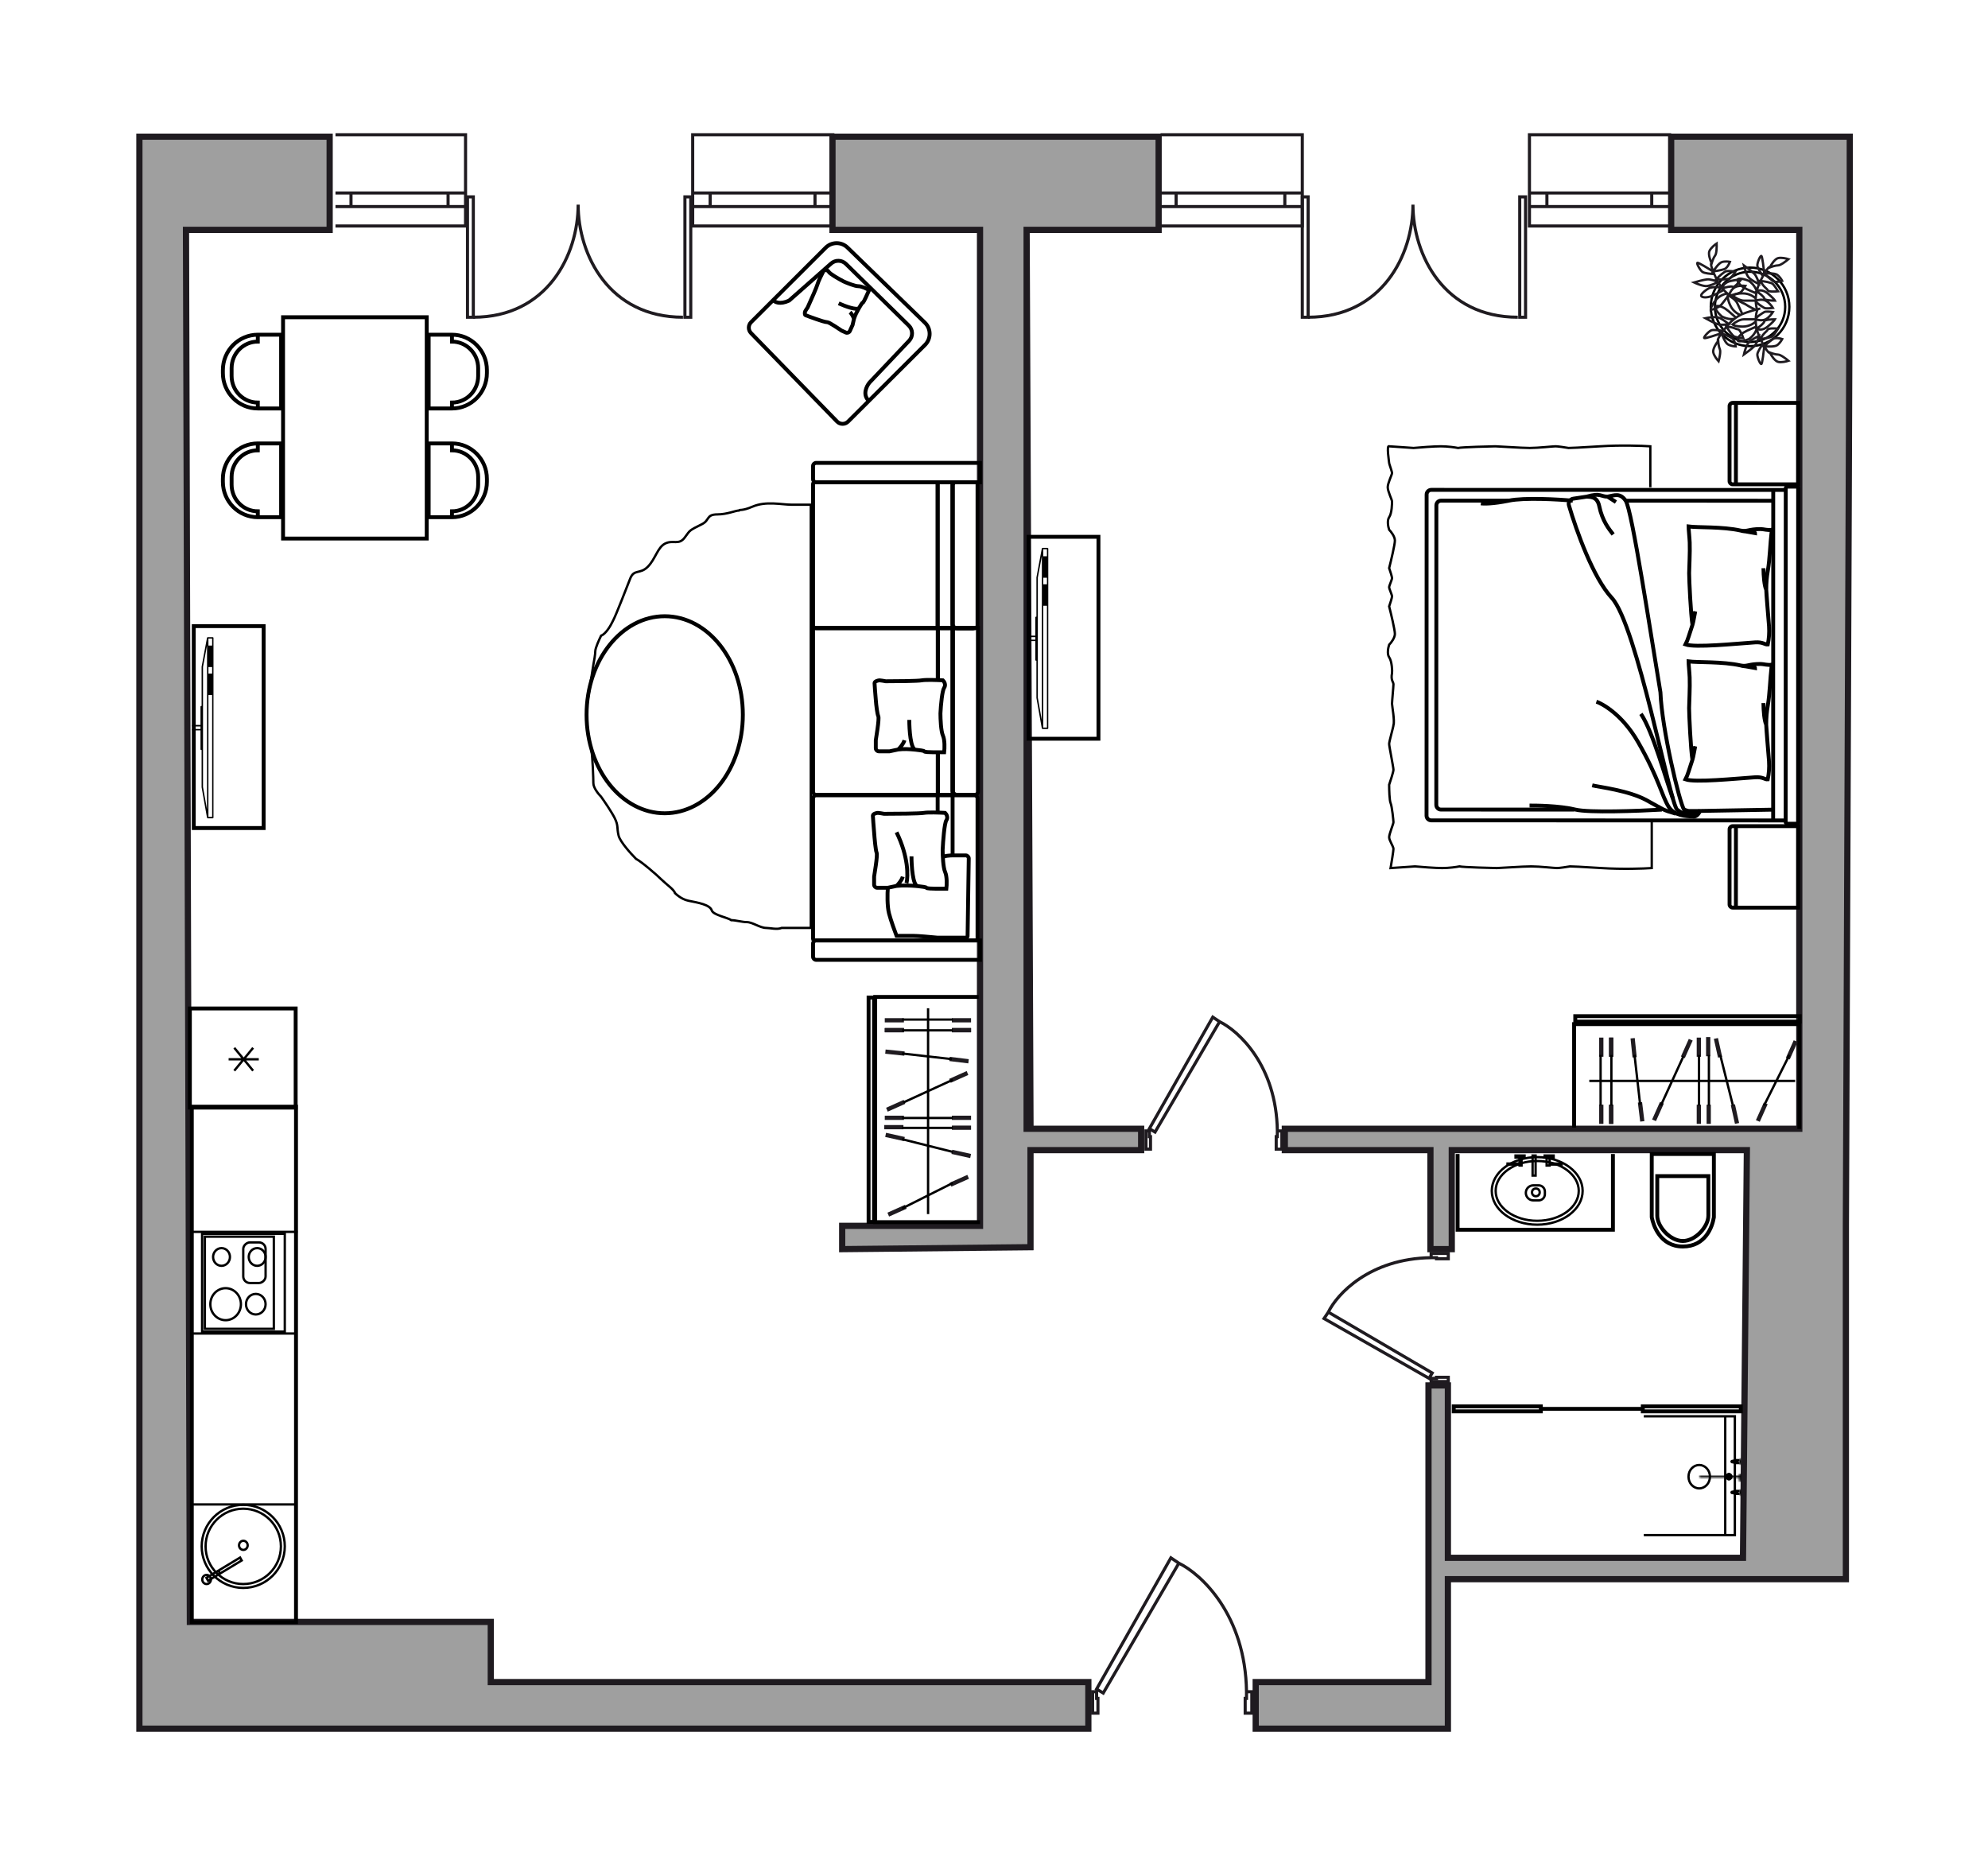 <?xml version="1.0" encoding="UTF-8"?>
<svg xmlns="http://www.w3.org/2000/svg" width="1280" height="1200" viewBox="0 0 1280 1200" fill="none">
  <g id="Room-1_113_k3">
    <g id="wall">
      <g id="Vector 667">
        <path d="M1158.5 148V726.75H1124.75H921H827.25V740.5H921V804.25H934.75V740.5H1124.75L1122.25 1003H949.75H932.25V892H919.75V1049.25V1083H808.5V1113H919.75H932.25V1083V1049.25V1016.75H949.75H1088.5H1158.5H1188.5V1008V791.75V789.25L1191 148V88H1076V148H1158.5Z" fill="#9F9F9F"></path>
        <path d="M700.75 1113V1083H316V1044.25H122.25L119.75 148H212.25V88H89.75V148V1044.25V1113H700.75Z" fill="#9F9F9F"></path>
        <path d="M734.75 740.5V726.75H663.5L661 148H746V88H536V148H631V726.75V789.25H542.25V804.25L663.5 803V740.5H734.75Z" fill="#9F9F9F"></path>
        <path d="M1158.5 726.75V148H1076V88H1191V148L1188.5 789.25V791.75V1008V1016.75H1158.5H1088.5H949.75H932.25V1049.25V1083V1113H919.75H808.5V1083H919.75V1049.25V892H932.25V1003H949.75H1122.25L1124.75 740.5H934.75V804.25H921V740.5H827.25V726.75H921H1158.5ZM1158.5 726.75H1124.75M661 148V726.75H734.75V740.5H663.5V803L542.25 804.25V789.25H631V726.75V148H536V88H746V148H661ZM661 148L663.5 726.75M700.75 1083V1113H89.75V1044.25V148V88H212.25V148H119.75L122.25 1044.25H316V1083C438.5 1083 687.75 1083 700.75 1083Z" stroke="#1F1B20" stroke-width="4"></path>
      </g>
      <g id="Group 748">
        <path id="Union" fill-rule="evenodd" clip-rule="evenodd" d="M837.5 125.751L838.5 125.751L842.25 125.751L843.25 125.751L843.25 126.751L843.25 204.248L843.25 205.248L842.25 205.248L838.5 205.248L837.5 205.248L837.5 204.248L837.5 126.751L837.5 125.751ZM839.5 127.751L839.5 203.248L841.25 203.248L841.25 127.751L839.5 127.751ZM977.5 125.75L978.5 125.75L982.25 125.75L983.25 125.751V126.75L983.25 204.248V205.248L982.25 205.248L978.5 205.248L977.5 205.248V204.248L977.5 126.75V125.75ZM979.5 127.75L979.5 203.248L981.25 203.248L981.25 127.75L979.5 127.75Z" fill="#1F1B20"></path>
        <path id="Vector 23" d="M842.248 204.245C889.748 204.245 909.748 164.245 909.748 131.745C909.748 164.245 929.748 204.245 977.248 204.245" stroke="#1F1B20" stroke-width="2"></path>
      </g>
      <g id="Group 749">
        <path id="Union_2" fill-rule="evenodd" clip-rule="evenodd" d="M300 125.751L301 125.751L304.75 125.751L305.75 125.751L305.75 126.751L305.75 204.248L305.75 205.248L304.75 205.248L301 205.248L300 205.248L300 204.248L300 126.751L300 125.751ZM302 127.751L302 203.248L303.75 203.248L303.75 127.751L302 127.751ZM440 125.75L441 125.75L444.75 125.75L445.75 125.751V126.75L445.75 204.248V205.248L444.75 205.248L441 205.248L440 205.248V204.248L440 126.75V125.75ZM442 127.75L442 203.248L443.75 203.248L443.75 127.75L442 127.75Z" fill="#1F1B20"></path>
        <path id="Vector 23_2" d="M304.748 204.245C352.248 204.245 372.248 164.245 372.248 131.745C372.248 164.245 392.248 204.245 439.748 204.245" stroke="#1F1B20" stroke-width="2"></path>
      </g>
      <g id="Group 770">
        <g id="Group 740">
          <path id="Vector 610" d="M921.466 809.75H924.914V810.438H932.5V807H921.466V807.687V809.75ZM921.466 809.75C881.741 810.3 860.776 833.354 855.259 844.812M855.259 844.812L852.5 848.937L920.086 887.437L922.155 884L855.259 844.812ZM932.5 889.5V886.75H924.914V887.437H921.466V889.5H932.5Z" stroke="#1F1B20" stroke-width="2"></path>
          <path id="Vector 608" d="M822.435 728.147V731.811H821.706V739.871H825.352V728.147H824.622H822.435ZM822.435 728.147C821.852 685.94 797.4 663.664 785.247 657.802M785.247 657.802L780.872 654.871L740.039 726.681L743.685 728.88L785.247 657.802ZM737.852 739.871H740.768V731.811H740.039V728.147H737.852V739.871Z" stroke="#1F1B20" stroke-width="2"></path>
          <path id="Vector 599" d="M802.583 1089.21V1093.52H801.729V1103H806V1089.21H805.146H802.583ZM802.583 1089.21C801.9 1039.55 773.257 1013.34 759.021 1006.45M759.021 1006.45L753.896 1003L706.063 1087.48L710.333 1090.07L759.021 1006.45ZM703.5 1103H706.917V1093.52H706.063V1089.21H703.5V1103Z" stroke="#1F1B20" stroke-width="2"></path>
          <g id="Group 652">
            <g id="Group 648">
              <g id="Group 625">
                <g id="Group 607">
                  <g id="Group 588">
                    <path id="Vector 73" d="M1063.5 743.003H1103.5V783.65C1103.5 783.703 1103.5 783.754 1103.49 783.807C1102.49 789.831 1098.16 802.554 1083.5 802.554C1068.87 802.554 1064.52 788.916 1063.52 783.82C1063.51 783.757 1063.5 783.698 1063.5 783.634V743.003Z" stroke="black" stroke-width="2.5"></path>
                    <path id="Ellipse 21" d="M1099.95 782.754C1099.95 786.133 1097.96 790.213 1094.79 793.493C1091.62 796.764 1087.5 799.004 1083.5 799.004C1079.5 799.004 1075.38 796.764 1072.21 793.493C1069.04 790.213 1067.05 786.133 1067.05 782.754V757.227H1099.95V782.754Z" stroke="black" stroke-width="2.5"></path>
                  </g>
                </g>
                <g id="Group 602">
                  <rect id="Rectangle 259" x="707.25" y="345.626" width="130" height="45" transform="rotate(90 707.25 345.626)" stroke="black" stroke-width="2.5"></rect>
                  <g id="Group 588_2">
                    <path id="Vector" d="M661 409.701C661 409.45 661.196 409.252 661.444 409.252H666.594V397.468C666.594 397.217 666.788 397.019 667.038 397.019H667.304V371.834C667.304 371.817 667.321 371.817 667.321 371.798C667.321 371.781 667.304 371.763 667.304 371.763L670.783 353.116C670.802 353.062 670.837 353.045 670.855 353.01C670.891 352.955 670.907 352.901 670.943 352.866C670.996 352.83 671.05 352.811 671.103 352.793C671.139 352.776 671.174 352.74 671.227 352.74H674.513C674.761 352.74 674.956 352.937 674.956 353.189L674.956 468.926C674.956 469.176 674.761 469.375 674.513 469.375H671.227C671.174 469.375 671.139 469.339 671.103 469.32C671.05 469.302 670.996 469.302 670.943 469.249C670.891 469.212 670.872 469.16 670.855 469.105C670.837 469.07 670.783 469.032 670.783 468.997L667.304 449.364C667.304 449.346 667.321 449.327 667.321 449.327C667.321 449.31 667.304 449.31 667.304 449.291L667.304 425.401H667.038C666.788 425.401 666.594 425.203 666.594 424.952V412.755H661.444C661.196 412.755 661 412.557 661 412.306C661 412.053 661.196 411.857 661.444 411.857H666.594V410.221H661.444C661.196 410.15 661 409.952 661 409.701ZM668.227 449.22L670.802 463.751L670.802 358.075L668.227 371.871V397.468V409.719V412.27V424.934L668.227 449.22ZM671.707 353.62L671.707 468.441H674.087L674.087 353.62H671.707Z" fill="black"></path>
                    <path id="Rectangle 255" d="M674.375 358.15V371.977H671.468V358.15H674.375Z" fill="black"></path>
                    <path id="Rectangle 256" d="M674.375 376.188V390.014H671.468V376.188H674.375Z" fill="black"></path>
                  </g>
                </g>
                <g id="Group 613">
                  <rect id="Rectangle 259_2" x="169.748" y="403.126" width="130" height="45" transform="rotate(90 169.748 403.126)" stroke="black" stroke-width="2.5"></rect>
                  <g id="Group 588_3">
                    <path id="Vector_2" d="M123.496 467.201C123.496 466.95 123.692 466.752 123.94 466.752H129.09V454.968C129.09 454.717 129.284 454.519 129.534 454.519H129.8L129.8 429.334C129.8 429.317 129.817 429.317 129.817 429.298C129.817 429.281 129.8 429.263 129.8 429.263L133.28 410.616C133.298 410.562 133.333 410.545 133.352 410.51C133.387 410.455 133.404 410.401 133.439 410.366C133.492 410.33 133.546 410.311 133.6 410.293C133.635 410.276 133.67 410.24 133.724 410.24H137.009C137.257 410.24 137.453 410.437 137.453 410.689L137.453 526.426C137.453 526.676 137.257 526.875 137.009 526.875H133.724C133.67 526.875 133.635 526.839 133.6 526.82C133.546 526.802 133.492 526.802 133.439 526.749C133.387 526.712 133.368 526.66 133.352 526.605C133.333 526.57 133.28 526.532 133.28 526.497L129.8 506.864C129.8 506.846 129.817 506.827 129.817 506.827C129.817 506.81 129.8 506.81 129.8 506.791V482.901H129.534C129.284 482.901 129.09 482.703 129.09 482.452L129.09 470.255H123.94C123.692 470.255 123.496 470.057 123.496 469.806C123.496 469.553 123.692 469.357 123.94 469.357H129.09V467.721H123.94C123.692 467.65 123.496 467.452 123.496 467.201ZM130.723 506.72L133.298 521.251L133.298 415.575L130.723 429.371L130.723 454.968V467.219V469.77L130.723 482.434V506.72ZM134.203 411.12L134.203 525.941H136.583L136.583 411.12H134.203Z" fill="black"></path>
                    <path id="Rectangle 255_2" d="M136.871 415.65V429.477H133.964V415.65H136.871Z" fill="black"></path>
                    <path id="Rectangle 256_2" d="M136.871 433.688V447.514H133.964V433.688H136.871Z" fill="black"></path>
                  </g>
                </g>
                <g id="kitchen">
                  <path id="Vector 31" d="M190.587 1025.63L190.587 712.531H123.498L123.498 1044.38H179.748H190.587V1025.63Z" stroke="black" stroke-width="2.5"></path>
                  <circle id="Ellipse 4" cx="156.617" cy="995.626" r="26.75" transform="rotate(-90 156.617 995.626)" stroke="black" stroke-width="1.5"></circle>
                  <path id="Ellipse 5" d="M156.617 971.376C170.01 971.376 180.867 982.233 180.867 995.626C180.867 1009.02 170.01 1019.88 156.617 1019.88C143.224 1019.88 132.367 1009.02 132.367 995.626C132.367 982.233 143.224 971.376 156.617 971.376Z" stroke="black" stroke-width="1.5"></path>
                  <path id="Ellipse 6" d="M156.681 992.023C158.187 992.023 159.462 993.307 159.462 994.958C159.462 996.61 158.187 997.894 156.681 997.894C155.175 997.894 153.9 996.61 153.9 994.958C153.9 993.307 155.175 992.023 156.681 992.023Z" stroke="black" stroke-width="1.5"></path>
                  <g id="Group 54">
                    <rect id="Rectangle 12" x="130.137" y="857.377" width="62.99" height="53.23" transform="rotate(-90 130.137 857.377)" stroke="black" stroke-width="1.5"></rect>
                    <rect id="Rectangle 13" x="131.902" y="855.536" width="59.305" height="44.403" transform="rotate(-90 131.902 855.536)" stroke="black" stroke-width="1.5"></rect>
                    <path id="Ellipse 7" d="M145.277 829.393C150.683 829.393 155.12 833.976 155.12 839.698C155.12 845.421 150.683 850.004 145.277 850.004C139.87 850.004 135.434 845.421 135.434 839.698C135.434 833.976 139.87 829.393 145.277 829.393Z" stroke="black" stroke-width="1.5"></path>
                    <path id="Ellipse 8" d="M164.697 833.077C168.153 833.077 171.009 836.01 171.009 839.697C171.009 843.384 168.153 846.317 164.697 846.317C161.241 846.317 158.385 843.384 158.385 839.697C158.385 836.01 161.241 833.077 164.697 833.077Z" stroke="black" stroke-width="1.5"></path>
                    <path id="Ellipse 10" d="M165.58 803.596C168.548 803.596 171.009 806.117 171.009 809.295C171.009 812.473 168.548 814.994 165.58 814.994C162.611 814.994 160.15 812.473 160.15 809.295C160.15 806.117 162.611 803.596 165.58 803.596Z" stroke="black" stroke-width="1.5"></path>
                    <path id="Ellipse 9" d="M142.628 803.596C145.597 803.596 148.058 806.117 148.058 809.295C148.058 812.473 145.597 814.994 142.628 814.994C139.66 814.994 137.199 812.473 137.199 809.295C137.199 806.117 139.66 803.596 142.628 803.596Z" stroke="black" stroke-width="1.5"></path>
                    <rect id="Rectangle 14" x="156.619" y="826.054" width="26.139" height="14.389" rx="4.25" transform="rotate(-90 156.619 826.054)" stroke="black" stroke-width="1.5"></rect>
                  </g>
                  <g id="Group 46">
                    <path id="Ellipse 14" d="M133.023 1014.01C134.529 1014.01 135.804 1015.29 135.804 1016.94C135.804 1018.59 134.529 1019.88 133.023 1019.88C131.517 1019.88 130.242 1018.59 130.242 1016.94C130.242 1015.29 131.517 1014.01 133.023 1014.01Z" stroke="black" stroke-width="1.5"></path>
                    <rect id="Rectangle 58" x="0.279" y="-1.043" width="2.147" height="25.276" transform="matrix(-0.484 -0.875 0.857 -0.516 134.992 1017.45)" stroke="black" stroke-width="1.5"></rect>
                    <path id="Vector 55" d="M141.627 1013.25L140.744 1011.41" stroke="black" stroke-width="1.5"></path>
                  </g>
                  <line id="Line 529" x1="123.5" y1="858.577" x2="190.589" y2="858.577" stroke="black" stroke-width="1.5"></line>
                  <line id="Line 532" x1="123.5" y1="968.626" x2="190.589" y2="968.626" stroke="black" stroke-width="1.5"></line>
                  <path id="Line 531" d="M123.646 793.126H191.618" stroke="black" stroke-width="1.5"></path>
                  <g id="Group 543">
                    <path id="Rectangle 101" d="M122.248 713.127L122.248 649.294H190.368V713.127H122.248Z" stroke="black" stroke-width="2.5"></path>
                    <path id="Vector 70" d="M147.197 682.007H166.618M162.976 689.377L150.839 674.636M162.976 674.636L150.839 689.377" stroke="black" stroke-width="1.5"></path>
                  </g>
                </g>
                <g id="Group 601">
                  <g id="Group 597">
                    <path id="Vector 238" d="M549.839 205.297C550.665 202.688 551.794 200.663 552.621 199.173C552.78 198.887 552.972 198.546 553.181 198.185M549.839 205.297L548.946 209.243L547.199 213.09C546.742 214.096 545.556 214.541 544.551 214.084C543.331 213.53 542.094 212.968 541.901 212.881C541.529 212.712 534.035 207.444 532.684 207.451C531.602 207.458 528.022 206.37 525.585 205.47C523.52 204.74 519.241 203.211 518.645 202.94C517.9 202.602 518.229 200.887 518.463 200.371C518.651 199.959 519.57 198.595 520.006 197.964C522.191 193.154 525.943 184.695 526.394 182.911C526.844 181.126 529.234 176.327 530.372 174.15C531.103 173.861 532.769 173.623 533.586 174.989C534.404 176.354 539.842 179.487 543.241 181.238C545.476 182.253 550.487 184.28 552.65 184.268C554.812 184.256 558.177 185.949 559.589 186.798L557.483 191.436C556.937 192.638 555.77 195.009 555.472 194.874C555.231 194.765 554.058 196.665 553.181 198.185M549.839 205.297C549.531 204.328 548.587 202.118 547.284 201.029M539.997 195.305C543.894 197.075 551.985 200.128 553.181 198.185" stroke="black" stroke-width="2.5"></path>
                    <path id="Vector 510" d="M497.83 193.222L483.6 207.431C481.664 209.364 481.641 212.495 483.549 214.456L538.926 271.38C540.868 273.377 544.067 273.401 546.04 271.435L559.434 258.087M497.83 193.222L531.626 159.475C535.491 155.616 541.736 155.572 545.656 159.375L595.524 207.762C599.535 211.654 599.578 218.077 595.62 222.022L559.434 258.087M497.83 193.222C498.768 194.469 502.126 196.281 508.058 193.549L535.124 169.66C537.876 167.231 542.037 167.34 544.658 169.911L585.139 209.616C587.865 212.291 587.945 216.657 585.317 219.429L559.809 246.342C557.909 248.64 555.175 254.206 559.434 258.087" stroke="black" stroke-width="2.5"></path>
                  </g>
                </g>
                <g id="Group 588_4">
                  <path id="Vector 249" d="M631 786.876H596.568H563.5V641.876H581.577H630.118" stroke="black" stroke-width="2.5"></path>
                  <g id="Group 376">
                    <path id="Rectangle 266" d="M569.668 661.9V664.631H582.013V661.9H569.668Z" fill="#1F1B20"></path>
                    <path id="Rectangle 278" d="M569.668 661.9V664.631H582.013V661.9H569.668Z" fill="#1F1B20"></path>
                    <path id="Rectangle 280" d="M569.668 655.528V658.259H582.013V655.528H569.668Z" fill="#1F1B20"></path>
                    <rect id="Rectangle 270" width="2.73" height="12.345" transform="matrix(0 1 1 0 569.338 724.352)" fill="#1F1B20"></rect>
                    <path id="Rectangle 286" d="M569.672 718.326V721.057H582.017V718.326H569.672Z" fill="#1F1B20"></path>
                    <path id="Rectangle 267" d="M612.877 661.9V664.631H625.222V661.9H612.877Z" fill="#1F1B20"></path>
                    <path id="Rectangle 279" d="M612.877 661.9V664.631H625.222V661.9H612.877Z" fill="#1F1B20"></path>
                    <path id="Rectangle 281" d="M612.877 655.528V658.259H625.222V655.528H612.877Z" fill="#1F1B20"></path>
                    <path id="Rectangle 271" d="M612.881 718.326V721.057H625.226V718.326H612.881Z" fill="#1F1B20"></path>
                    <path id="Rectangle 287" d="M612.881 724.698V727.429H625.226V724.698H612.881Z" fill="#1F1B20"></path>
                    <path id="Rectangle 268" d="M612.133 697.169L611.08 694.664L622.406 689.594L623.459 692.099L612.133 697.169Z" fill="#1F1B20"></path>
                    <path id="Rectangle 275" d="M612.553 764.005L611.5 761.5L622.826 756.43L623.879 758.935L612.553 764.005Z" fill="#1F1B20"></path>
                    <path id="Rectangle 276" d="M624.666 745.631L625.224 742.962L613.156 740.276L612.598 742.945L624.666 745.631Z" fill="#1F1B20"></path>
                    <path id="Rectangle 282" d="M623.457 684.649L623.768 681.938L611.508 680.44L611.197 683.152L623.457 684.649Z" fill="#1F1B20"></path>
                    <path id="Rectangle 277" d="M582.016 734.708L582.573 732.039L570.505 729.354L569.948 732.023L582.016 734.708Z" fill="#1F1B20"></path>
                    <path id="Rectangle 283" d="M582.236 679.708L582.502 676.991L570.218 675.714L569.953 678.43L582.236 679.708Z" fill="#1F1B20"></path>
                    <path id="Rectangle 269" d="M571.57 715.738L570.518 713.233L581.844 708.163L582.896 710.668L571.57 715.738Z" fill="#1F1B20"></path>
                    <path id="Rectangle 274" d="M572.441 783.287L571.389 780.782L582.715 775.712L583.767 778.217L572.441 783.287Z" fill="#1F1B20"></path>
                    <path id="Vector 236" d="M613.43 656.437H580.803M597.557 649.156V781.69M613.43 695.229L581.685 709.791M613.43 719.802H580.803M613.43 726.173H580.803M613.43 741.645L580.803 733.454M613.43 761.668L580.803 778.05M613.43 663.375H580.803M612.879 681.92L580.803 678.28" stroke="black" stroke-width="1.5"></path>
                  </g>
                </g>
                <g id="Group 603">
                  <path id="Vector 249_2" d="M1158.5 726.876V692.444V659.376H1013.5V677.453V725.994" stroke="black" stroke-width="2.5"></path>
                  <g id="Group 376_2">
                    <path id="Rectangle 266_2" d="M1036.02 668.044H1038.75V680.389H1036.02V668.044Z" fill="#1F1B20"></path>
                    <path id="Rectangle 278_2" d="M1036.02 668.044H1038.75V680.389H1036.02V668.044Z" fill="#1F1B20"></path>
                    <path id="Rectangle 280_2" d="M1029.65 668.044H1032.38V680.389H1029.65V668.044Z" fill="#1F1B20"></path>
                    <rect id="Rectangle 270_2" x="1098.48" y="667.717" width="2.73" height="12.345" fill="#1F1B20"></rect>
                    <path id="Rectangle 286_2" d="M1092.45 668.054H1095.18V680.399H1092.45V668.054Z" fill="#1F1B20"></path>
                    <path id="Rectangle 267_2" d="M1036.02 711.257H1038.75V723.602H1036.02V711.257Z" fill="#1F1B20"></path>
                    <path id="Rectangle 279_2" d="M1036.02 711.257H1038.75V723.602H1036.02V711.257Z" fill="#1F1B20"></path>
                    <path id="Rectangle 281_2" d="M1029.65 711.257H1032.38V723.602H1029.65V711.257Z" fill="#1F1B20"></path>
                    <path id="Rectangle 271_2" d="M1092.45 711.262H1095.18V723.607H1092.45V711.262Z" fill="#1F1B20"></path>
                    <path id="Rectangle 287_2" d="M1098.82 711.262H1101.55V723.607H1098.82V711.262Z" fill="#1F1B20"></path>
                    <path id="Rectangle 268_2" d="M1071.29 710.515L1068.79 709.462L1063.72 720.788L1066.22 721.841L1071.29 710.515Z" fill="#1F1B20"></path>
                    <path id="Rectangle 275_2" d="M1138.13 710.93L1135.63 709.877L1130.56 721.203L1133.06 722.256L1138.13 710.93Z" fill="#1F1B20"></path>
                    <path id="Rectangle 276_2" d="M1119.75 723.044L1117.08 723.602L1114.4 711.533L1117.07 710.976L1119.75 723.044Z" fill="#1F1B20"></path>
                    <path id="Rectangle 282_2" d="M1058.77 721.838L1056.06 722.149L1054.56 709.889L1057.28 709.578L1058.77 721.838Z" fill="#1F1B20"></path>
                    <path id="Rectangle 277_2" d="M1108.83 680.393L1106.16 680.95L1103.48 668.882L1106.14 668.325L1108.83 680.393Z" fill="#1F1B20"></path>
                    <path id="Rectangle 283_2" d="M1053.83 680.617L1051.12 680.882L1049.84 668.599L1052.55 668.334L1053.83 680.617Z" fill="#1F1B20"></path>
                    <path id="Rectangle 269_2" d="M1089.86 669.948L1087.35 668.896L1082.28 680.221L1084.79 681.274L1089.86 669.948Z" fill="#1F1B20"></path>
                    <path id="Rectangle 274_2" d="M1157.41 670.817L1154.91 669.765L1149.84 681.091L1152.34 682.143L1157.41 670.817Z" fill="#1F1B20"></path>
                    <path id="Vector 236_2" d="M1030.56 711.809V679.182M1023.28 695.936H1155.81M1069.35 711.809L1083.91 680.063M1093.93 711.809V679.182M1100.3 711.809V679.182M1115.77 711.809L1107.58 679.182M1135.79 711.809L1152.17 679.182M1037.5 711.809V679.182M1056.04 711.258L1052.4 679.182" stroke="black" stroke-width="1.5"></path>
                  </g>
                </g>
                <g id="Group 605">
                  <g id="Group 440">
                    <path id="Vector 247" d="M979.674 745.266H981.611V743.975H975.8V745.266H978.383M979.674 745.266V750.431H978.383V749.786M979.674 745.266H978.383M978.383 745.266V749.14M978.383 749.14H970.635V749.786H977.737H978.383M978.383 749.14V749.786M995.816 745.266H994.524V743.975H1000.34V745.266H997.753M995.816 745.266V750.431H997.753V749.786M995.816 745.266H997.753M997.753 745.266V749.14M997.753 749.786H1005.5V749.14H997.753M997.753 749.786V749.14M986.776 743.975V756.888H988.713V743.975H986.776Z" stroke="black" stroke-width="1.5"></path>
                    <g id="Group 393">
                      <path id="Vector 243" d="M938.5 743.003L938.5 791.753L1038.5 791.753V743.003" stroke="black" stroke-width="2.5"></path>
                      <path id="Vector 246" d="M990.69 772.864H987.264C984.59 772.864 982.422 770.696 982.422 768.021C982.422 765.347 984.59 763.179 987.264 763.179H990.69C992.899 763.179 994.69 764.97 994.69 767.179V768.864C994.69 771.073 992.899 772.864 990.69 772.864Z" stroke="black" stroke-width="1.5"></path>
                      <circle id="Ellipse 43" cx="988.879" cy="767.696" r="2.478" stroke="black" stroke-width="1.5"></circle>
                    </g>
                  </g>
                  <g id="Group 604">
                    <path id="Ellipse 52" d="M989.75 747.503C982.297 747.503 975.581 749.701 970.746 753.217C965.91 756.734 963 761.529 963 766.753C963 771.977 965.91 776.772 970.746 780.289C975.581 783.805 982.297 786.003 989.75 786.003C997.203 786.003 1003.92 783.805 1008.75 780.289C1013.59 776.772 1016.5 771.977 1016.5 766.753C1016.5 761.529 1013.59 756.734 1008.75 753.217C1003.92 749.701 997.203 747.503 989.75 747.503Z" stroke="black" stroke-width="1.5"></path>
                    <path id="Ellipse 53" d="M989.75 745.003C981.612 745.003 974.274 747.478 968.987 751.443C963.7 755.408 960.5 760.829 960.5 766.753C960.5 772.677 963.7 778.098 968.987 782.063C974.274 786.028 981.612 788.503 989.75 788.503C997.888 788.503 1005.23 786.028 1010.51 782.063C1015.8 778.098 1019 772.677 1019 766.753C1019 760.829 1015.8 755.408 1010.51 751.443C1005.23 747.478 997.888 745.003 989.75 745.003Z" stroke="black" stroke-width="1.5"></path>
                  </g>
                </g>
                <g id="Group 621">
                  <g id="Group 571">
                    <g id="Group 524">
                      <g id="Group 67">
                        <path id="Vector 65" d="M1149.78 315.453L921.555 315.394C919.898 315.394 918.554 316.737 918.554 318.394L918.501 525.188C918.501 526.845 919.844 528.188 921.501 528.189L1149.73 528.247M1149.78 315.453L1149.73 528.247M1149.78 315.453L1149.79 314.322C1149.79 313.77 1150.23 313.322 1150.79 313.322L1156.85 313.324C1157.4 313.324 1157.85 313.772 1157.85 314.324L1157.8 529.36C1157.8 529.913 1157.35 530.36 1156.8 530.36L1150.73 530.359C1150.18 530.358 1149.73 529.911 1149.73 529.358L1149.73 528.247" stroke="black" stroke-width="2.5"></path>
                        <path id="Vector 67" d="M1141.72 315.448L1141.66 528.243" stroke="black" stroke-width="2.5"></path>
                        <path id="Vector 68" d="M1141.67 521.294L1093.27 522.15L1087.47 522.149C1087.15 522.149 1086.84 522.1 1086.55 522.003L1084.31 521.279M1141.72 322.396L1046.72 322.372M1013.5 521.261L927.776 521.24C926.119 521.239 924.776 519.896 924.777 518.239L924.826 325.341C924.826 323.684 926.17 322.342 927.826 322.342L971.431 322.353" stroke="black" stroke-width="2.5"></path>
                        <path id="Vector 63" d="M1137.2 466.576C1137.2 461.953 1137.53 458.436 1138.2 454.417C1139.59 446.021 1139.58 438.213 1140.79 427.952C1138.29 428.449 1135.42 427.491 1133.62 427.49C1125.54 427.488 1125.19 429.319 1120.71 428.449M1137.2 466.576C1137.2 468.917 1138.37 482.21 1138.99 490.027M1137.2 466.576C1136.01 464.26 1135.41 457.543 1135.41 452.679M1137.2 466.576L1138.09 478.736L1138.99 490.027M1091.49 480.461C1091.07 482.248 1090.31 487.299 1089.69 489.146M1089.69 489.146C1087.58 495.477 1086.71 498.954 1085.21 501.788C1091.29 503.944 1116.97 501.347 1130.02 500.448C1135.12 500.096 1136.34 502.002 1138.18 501.802C1138.98 497.844 1139.25 494.382 1138.99 490.027M1089.69 489.146C1088.63 482.736 1087.55 460.329 1087.55 455.936C1087.55 453.167 1088.18 442.384 1087.91 436.164C1087.76 432.514 1087.19 427.595 1087.19 425.835C1093.01 426.623 1109.06 425.841 1120.71 428.449M1120.71 428.449C1122.5 429.222 1130.04 429.227 1130.04 430.095L1120.71 428.449Z" stroke="black" stroke-width="2.5"></path>
                        <path id="Vector 69" d="M1137.22 379.721C1137.22 375.098 1137.55 371.581 1138.22 367.561C1139.62 359.166 1139.6 351.358 1140.82 341.097C1138.31 341.594 1135.44 340.635 1133.65 340.635C1125.57 340.633 1125.21 342.463 1120.73 341.594M1137.22 379.721C1137.22 382.062 1138.39 395.355 1139.01 403.172M1137.22 379.721C1136.03 377.404 1135.43 370.687 1135.43 365.823M1137.22 379.721L1138.11 391.88L1139.01 403.172M1091.51 393.606C1091.09 395.392 1090.33 400.443 1089.72 402.291M1089.72 402.291C1087.6 408.621 1086.73 412.099 1085.23 414.933C1091.31 417.089 1117 414.492 1130.04 413.592C1135.14 413.241 1136.36 415.146 1138.21 414.946C1139.01 410.989 1139.27 407.526 1139.01 403.172M1089.72 402.291C1088.65 395.88 1087.57 373.474 1087.57 369.08C1087.57 366.312 1088.2 355.528 1087.94 349.309C1087.78 345.659 1087.21 340.74 1087.21 338.98C1093.04 339.767 1109.08 338.985 1120.73 341.594M1120.73 341.594C1122.52 342.366 1130.06 342.371 1130.06 343.24L1120.73 341.594Z" stroke="black" stroke-width="2.5"></path>
                        <g id="Group 66">
                          <path id="Vector 71" d="M1035.06 319.765C1039.55 318.897 1043.13 317.161 1046.72 322.373C1050.81 328.327 1062.83 408.364 1069.09 445.713C1069.98 469.164 1081.44 517.111 1084.31 521.281C1086.6 524.621 1090.78 523.726 1093.43 522.345C1093.81 522.144 1094.36 522.635 1094.16 523.02V523.02C1093.57 524.178 1091.83 526.32 1089.68 525.625C1086.99 524.755 1084.31 524.755 1079.83 521.28C1075.35 517.804 1053.86 402.282 1037.74 384.907C1025.81 372.052 1015 341.867 1010.14 325.262C1009.58 323.364 1011.01 321.334 1012.97 321.066C1015.81 320.677 1019.44 320.113 1021.62 319.761C1030.58 317.158 1030.58 319.764 1035.06 319.765ZM1035.06 319.765L1040.44 323.24" stroke="black" stroke-width="2.5"></path>
                          <path id="Vector 72" d="M1089.68 525.627C1085.5 525.626 1078.03 525.103 1074.45 519.544C1069.97 512.594 1068.18 501.303 1054.74 477.848C1043.99 459.085 1030.55 452.654 1027.86 451.785" stroke="black" stroke-width="2.5"></path>
                          <path id="Vector 73_2" d="M1077.14 514.332C1072.36 501.302 1064.42 471.422 1056.54 459.608" stroke="black" stroke-width="2.5"></path>
                          <path id="Vector 74" d="M1078.93 523.888C1069.97 521.28 1071.58 521.454 1060.11 515.198C1048.64 508.941 1029.94 506.794 1025.16 505.635" stroke="black" stroke-width="2.5"></path>
                          <path id="Vector 75" d="M1069.97 521.277C1055.03 522.141 1023 523.349 1014.4 521.262C1003.65 518.654 988.411 518.65 984.826 518.649" stroke="black" stroke-width="2.5"></path>
                          <path id="Vector 76" d="M1021.62 319.76C1023.41 320.05 1028.32 319.19 1029.69 325.842C1031.66 335.397 1035.96 340.609 1038.64 344.084" stroke="black" stroke-width="2.5"></path>
                          <path id="Vector 77" d="M1012.66 322.361C1003.1 321.49 981.469 320.268 971.431 322.35C961.392 324.432 955.298 324.373 953.506 324.083" stroke="black" stroke-width="2.5"></path>
                        </g>
                      </g>
                    </g>
                    <path id="Vector 349" d="M1117.69 584.367L1157.77 584.377L1157.79 531.929L1117.71 531.919M1117.69 584.367L1115.6 584.366C1114.49 584.366 1113.6 583.47 1113.6 582.366L1113.61 533.917C1113.61 532.813 1114.51 531.918 1115.61 531.918L1117.71 531.919M1117.69 584.367L1117.71 531.919" stroke="black" stroke-width="2.5"></path>
                    <path id="Vector 350" d="M1117.69 311.828L1157.77 311.838L1157.79 259.39L1117.71 259.38M1117.69 311.828L1115.6 311.827C1114.49 311.827 1113.6 310.931 1113.6 309.826L1113.61 261.378C1113.61 260.274 1114.51 259.379 1115.61 259.379L1117.71 259.38M1117.69 311.828L1117.71 259.38" stroke="black" stroke-width="2.5"></path>
                  </g>
                  <path id="Vector 367" d="M1063.5 529.392V558.902C1058.26 559.26 1044.47 559.76 1031.16 558.902C1017.86 558.044 1012.07 557.829 1010.84 557.829C1008.68 558.187 1004 558.902 1002.52 558.902C1000.67 558.902 991.435 557.829 985.891 557.829C980.348 557.829 965.565 558.902 963.717 558.902C961.87 558.902 941.544 558.365 939.696 557.829C937.848 558.187 933.044 558.902 928.609 558.902C924.174 558.902 915.058 558.187 911.054 557.829L895.348 558.902C895.964 555.325 897.196 547.849 897.196 546.562C897.196 544.952 894.424 541.196 894.424 539.05C894.424 536.904 897.196 530.465 897.196 529.392C897.196 528.319 896.272 519.198 895.348 517.052C894.609 515.335 894.424 508.467 894.424 505.248C895.348 502.565 897.196 496.878 897.196 495.59C897.196 493.981 894.424 480.567 894.424 478.957C894.424 477.348 897.196 467.949 897.196 466.876C898.12 464.193 896.272 454.414 896.272 453.126C896.272 451.516 897.196 442.195 897.196 440.586C897.196 438.976 895.348 438.126 896.272 433.352C896.476 432.298 896.272 425.84 894.424 423.157C892.946 421.011 893.808 416.898 894.424 415.109C895.656 413.857 898.12 410.709 898.12 408.134C898.12 405.559 895.656 395.257 894.424 390.428C895.04 388.64 896.272 384.848 896.272 383.99C896.272 382.917 894.424 379.161 894.424 378.088C894.424 377.015 896.272 373.259 896.272 372.186C896.272 371.327 895.04 367.536 894.424 365.747C895.656 360.919 898.12 350.617 898.12 348.042C898.12 345.466 895.656 342.318 894.424 341.067C893.808 339.278 892.946 335.165 894.424 333.018C896.272 330.336 896.272 323.897 896.272 322.824C896.272 321.751 893.5 316.386 893.5 313.703C893.5 311.02 896.272 305.655 896.272 304.582C896.272 303.509 894.424 298.68 894.424 298.143C894.424 297.607 892.576 286.277 894.424 287.35L910.131 288.423C914.134 288.065 923.25 287.35 927.685 287.35C932.12 287.35 936.924 288.065 938.772 288.423C940.62 287.887 960.946 287.35 962.794 287.35C964.641 287.35 979.424 288.423 984.967 288.423C990.511 288.423 999.75 287.35 1001.6 287.35C1003.08 287.35 1007.76 288.065 1009.91 288.423C1011.14 288.423 1016.93 288.208 1030.24 287.35C1043.54 286.492 1057.34 286.992 1062.58 287.35V313.703" stroke="black" stroke-width="1.5"></path>
                </g>
              </g>
              <g id="Group 571_2">
                <path id="Vector 91" d="M1058.38 911.874H1110.82M1058.38 988.359H1110.82M1110.82 911.874H1117.01V988.359H1110.82M1110.82 911.874V988.359" stroke="black" stroke-width="1.5"></path>
                <g id="Group 125">
                  <g id="Group 124">
                    <circle id="Ellipse 24" cx="2.363" cy="2.363" r="1.613" transform="matrix(0 1 1 0 1110.83 948.36)" stroke="black" stroke-width="1.5"></circle>
                    <path id="Ellipse 25" d="M1113.2 951.391C1113.56 951.391 1113.86 951.092 1113.86 950.723C1113.86 950.355 1113.56 950.056 1113.2 950.056C1112.83 950.056 1112.53 950.355 1112.53 950.723C1112.53 951.092 1112.83 951.391 1113.2 951.391Z" stroke="black" stroke-width="1.5"></path>
                  </g>
                  <path id="Vector 92" d="M1113.2 948.359V949.305M1113.2 952.14V953.086" stroke="black" stroke-width="1.5"></path>
                </g>
                <path id="Ellipse 26" d="M1094.07 958.291C1097.82 958.291 1100.97 954.975 1100.97 950.756C1100.97 946.536 1097.82 943.22 1094.07 943.22C1090.31 943.22 1087.17 946.536 1087.17 950.756C1087.17 954.975 1090.31 958.291 1094.07 958.291Z" stroke="black" stroke-width="1.5"></path>
                <g id="Rectangle 138">
                  <mask id="path-107-inside-1_90_37803" fill="white">
                    <path d="M1094.71 950.116C1094.35 950.116 1094.07 950.402 1094.07 950.754C1094.07 951.106 1094.35 951.391 1094.71 951.391H1120.84V950.116H1094.71Z"></path>
                  </mask>
                  <path d="M1120.84 951.391H1122.34V952.891H1120.84V951.391ZM1120.84 950.116V948.616H1122.34V950.116H1120.84ZM1094.71 949.891H1120.84V952.891H1094.71V949.891ZM1119.34 951.391V950.116H1122.34V951.391H1119.34ZM1120.84 951.616H1094.71V948.616H1120.84V951.616ZM1095.57 950.754C1095.57 950.277 1095.18 949.891 1094.71 949.891V952.891C1093.53 952.891 1092.57 951.934 1092.57 950.754H1095.57ZM1092.57 950.754C1092.57 949.573 1093.53 948.616 1094.71 948.616V951.616C1095.18 951.616 1095.57 951.23 1095.57 950.754H1092.57Z" fill="black" mask="url(#path-107-inside-1_90_37803)"></path>
                </g>
                <path id="Vector 283" d="M992.089 907.097V908.69H936V905.504H991.451H992.089V907.097ZM992.089 907.097H1057.74M1057.74 907.097V908.69H1120.84V905.504H1057.74V907.097Z" stroke="black" stroke-width="2.5"></path>
                <g id="Rectangle 139">
                  <mask id="path-110-inside-2_90_37803" fill="white">
                    <path d="M1120.2 948.842C1119.85 948.842 1119.56 949.127 1119.56 949.479V953.303C1119.56 953.655 1119.85 953.941 1120.2 953.941C1120.55 953.941 1120.84 953.655 1120.84 953.303V949.479C1120.84 949.127 1120.55 948.842 1120.2 948.842Z"></path>
                  </mask>
                  <path d="M1121.06 949.479V953.303H1118.06V949.479H1121.06ZM1119.34 953.303V949.479H1122.34V953.303H1119.34ZM1119.34 949.479C1119.34 949.956 1119.72 950.342 1120.2 950.342V947.342C1121.38 947.342 1122.34 948.299 1122.34 949.479H1119.34ZM1120.2 952.441C1119.72 952.441 1119.34 952.827 1119.34 953.303H1122.34C1122.34 954.484 1121.38 955.441 1120.2 955.441V952.441ZM1121.06 953.303C1121.06 952.827 1120.68 952.441 1120.2 952.441V955.441C1119.02 955.441 1118.06 954.484 1118.06 953.303H1121.06ZM1118.06 949.479C1118.06 948.299 1119.02 947.342 1120.2 947.342V950.342C1120.68 950.342 1121.06 949.956 1121.06 949.479H1118.06Z" fill="black" mask="url(#path-110-inside-2_90_37803)"></path>
                </g>
                <g id="Group 126">
                  <g id="Rectangle 140">
                    <mask id="path-112-inside-3_90_37803" fill="white">
                      <path d="M1120.53 958.988C1120.27 958.988 1120.05 959.2 1120.05 959.461V962.297C1120.05 962.558 1120.27 962.769 1120.53 962.769C1120.79 962.769 1121 962.558 1121 962.297V959.461C1121 959.2 1120.79 958.988 1120.53 958.988Z"></path>
                    </mask>
                    <path d="M1121.55 959.461V962.297H1118.55V959.461H1121.55ZM1119.5 962.297V959.461H1122.5V962.297H1119.5ZM1119.5 959.461C1119.5 960.028 1119.96 960.488 1120.53 960.488V957.488C1121.62 957.488 1122.5 958.371 1122.5 959.461H1119.5ZM1120.53 961.269C1119.96 961.269 1119.5 961.729 1119.5 962.297H1122.5C1122.5 963.386 1121.62 964.269 1120.53 964.269V961.269ZM1121.55 962.297C1121.55 961.729 1121.09 961.269 1120.53 961.269V964.269C1119.44 964.269 1118.55 963.386 1118.55 962.297H1121.55ZM1118.55 959.461C1118.55 958.371 1119.44 957.488 1120.53 957.488V960.488C1121.09 960.488 1121.55 960.028 1121.55 959.461H1118.55Z" fill="black" mask="url(#path-112-inside-3_90_37803)"></path>
                  </g>
                  <path id="Vector 94" d="M1120.05 959.936H1117.22C1116.9 959.936 1116.27 960.125 1116.27 960.881C1116.27 961.637 1116.9 961.826 1117.22 961.826H1120.05" stroke="black" stroke-width="1.5"></path>
                  <path id="Vector 95" d="M1115.8 960.404L1118.64 960.405V961.35L1115.8 961.349C1115.49 961.349 1114.86 961.349 1114.86 960.878C1114.86 960.404 1115.49 960.404 1115.8 960.404Z" stroke="black" stroke-width="1.5"></path>
                </g>
                <g id="Group 127">
                  <g id="Rectangle 140_2">
                    <mask id="path-116-inside-4_90_37803" fill="white">
                      <path d="M1120.53 939.141C1120.27 939.141 1120.05 939.352 1120.05 939.613V942.449C1120.05 942.71 1120.27 942.922 1120.53 942.922C1120.79 942.922 1121 942.71 1121 942.449V939.613C1121 939.352 1120.79 939.141 1120.53 939.141Z"></path>
                    </mask>
                    <path d="M1121.55 939.613V942.449H1118.55V939.613H1121.55ZM1119.5 942.449V939.613H1122.5V942.449H1119.5ZM1119.5 939.613C1119.5 940.181 1119.96 940.641 1120.53 940.641V937.641C1121.62 937.641 1122.5 938.524 1122.5 939.613H1119.5ZM1120.53 941.422C1119.96 941.422 1119.5 941.882 1119.5 942.449H1122.5C1122.5 943.538 1121.62 944.422 1120.53 944.422V941.422ZM1121.55 942.449C1121.55 941.882 1121.09 941.422 1120.53 941.422V944.422C1119.44 944.422 1118.55 943.538 1118.55 942.449H1121.55ZM1118.55 939.613C1118.55 938.524 1119.44 937.641 1120.53 937.641V940.641C1121.09 940.641 1121.55 940.181 1121.55 939.613H1118.55Z" fill="black" mask="url(#path-116-inside-4_90_37803)"></path>
                  </g>
                  <path id="Vector 94_2" d="M1120.05 940.088H1117.22C1116.9 940.088 1116.27 940.277 1116.27 941.033C1116.27 941.789 1116.9 941.978 1117.22 941.978H1120.05" stroke="black" stroke-width="1.5"></path>
                  <path id="Vector 95_2" d="M1115.8 940.557L1118.64 940.557V941.502L1115.8 941.502C1115.49 941.502 1114.86 941.502 1114.86 941.03C1114.86 940.557 1115.49 940.557 1115.8 940.557Z" stroke="black" stroke-width="1.5"></path>
                </g>
              </g>
            </g>
          </g>
          <g id="Group 653">
            <g id="Group 507">
              <circle id="Ellipse 47" cx="23.375" cy="23.375" r="22.625" transform="matrix(0 1 1 0 1103.43 174.2)" stroke="black" stroke-width="1.5"></circle>
              <circle id="Ellipse 48" cx="26.046" cy="26.046" r="25.296" transform="matrix(0 1 1 0 1100.76 171.529)" stroke="black" stroke-width="1.5"></circle>
            </g>
            <g id="Group 508">
              <path id="Vector 250" d="M1133.48 180.88C1135.71 181.103 1140.43 181.815 1141.5 182.884C1142.57 183.952 1144.17 186.446 1144.84 187.559C1142.83 187.781 1138.69 187.96 1138.16 186.891C1137.49 185.555 1135.49 184.887 1133.48 180.88ZM1133.48 180.88C1133.15 181.555 1132.84 182.224 1132.57 182.884M1133.48 180.88C1134.07 179.701 1134.61 178.669 1135.1 177.769M1139.49 172.198C1140.38 170.417 1142.7 166.722 1144.84 166.187C1146.97 165.653 1150.18 166.41 1151.52 166.855C1149.96 168.191 1146.44 170.863 1144.84 170.863C1143.23 170.863 1140.61 171.753 1139.49 172.198ZM1139.49 172.198C1139.32 171.681 1138.37 172.045 1135.97 176.205M1135.97 176.205C1138.04 175.983 1142.57 175.805 1144.17 176.873C1145.77 177.942 1147.06 179.99 1147.51 180.88C1146.17 181.325 1143.1 181.949 1141.5 180.88C1139.89 179.812 1137.15 177.318 1135.97 176.205ZM1135.97 176.205C1135.59 172.643 1134.69 165.386 1134.15 164.852C1133.48 164.184 1131.48 168.859 1131.48 170.863C1131.48 172.465 1133.89 176.134 1135.1 177.769M1135.97 176.205C1135.7 176.676 1135.41 177.196 1135.1 177.769M1131.09 187.559C1132.11 186.891 1134.95 186.223 1138.16 188.895C1141.36 191.566 1142.61 193.124 1142.83 193.569C1140.55 193.569 1135.97 193.302 1135.97 192.234C1135.97 191.165 1132.72 188.672 1131.09 187.559ZM1131.09 187.559C1130.33 185.11 1128.81 182.884 1126.14 180.88C1124.8 180.212 1117.81 177.925 1118.79 180.88C1119.46 182.884 1121.91 184.887 1124.8 186.223L1130.82 188.895M1131.09 187.559C1130.99 188.012 1130.9 188.457 1130.82 188.895M1131.09 187.559C1131.42 186.07 1131.9 184.502 1132.57 182.884M1130.45 193.569C1130.49 196.293 1130.99 198.403 1131.48 199.58C1130.99 200.757 1130.49 202.867 1130.45 205.591M1130.45 193.569C1131.68 193.124 1134.69 192.501 1136.82 193.569C1138.96 194.638 1140.83 197.131 1141.5 198.244C1140.04 198.467 1136.89 198.779 1135.97 198.244C1134.82 197.577 1130.43 194.905 1130.45 193.569ZM1130.45 193.569C1130.44 193.139 1130.45 192.693 1130.47 192.234M1130.45 193.569C1129.01 193.569 1125.47 193.569 1122.8 193.569C1120.13 193.569 1116.79 191.343 1115.45 190.23C1115.9 189.785 1117.86 188.895 1122.13 188.895C1126.4 188.895 1129.47 191.121 1130.47 192.234M1130.47 192.234C1130.51 191.188 1130.62 190.07 1130.82 188.895M1132.57 182.884C1132.21 181.326 1131.08 177.808 1129.48 176.205C1127.87 174.602 1124.36 171.976 1122.8 170.863C1123.24 172.866 1124.53 177.274 1126.14 178.877C1127.74 180.48 1131.09 182.216 1132.57 182.884ZM1133.48 218.28C1135.71 218.057 1140.43 217.345 1141.5 216.276C1142.57 215.208 1144.17 212.715 1144.84 211.601C1142.83 211.379 1138.69 211.201 1138.16 212.269C1137.49 213.605 1135.49 214.273 1133.48 218.28ZM1133.48 218.28C1133.15 217.605 1132.84 216.936 1132.57 216.276M1133.48 218.28C1134.07 219.459 1134.61 220.491 1135.1 221.392M1139.49 226.962C1140.38 228.743 1142.7 232.439 1144.84 232.973C1146.97 233.507 1150.18 232.75 1151.52 232.305C1149.96 230.969 1146.44 228.298 1144.84 228.298C1143.23 228.298 1140.61 227.407 1139.49 226.962ZM1139.49 226.962C1139.32 227.479 1138.37 227.115 1135.97 222.955M1135.97 222.955C1138.04 223.178 1142.57 223.356 1144.17 222.287C1145.77 221.219 1147.06 219.17 1147.51 218.28C1146.17 217.835 1143.1 217.211 1141.5 218.28C1139.89 219.349 1137.15 221.842 1135.97 222.955ZM1135.97 222.955C1135.59 226.517 1134.69 233.774 1134.15 234.308C1133.48 234.976 1131.48 230.301 1131.48 228.298C1131.48 226.695 1133.89 223.026 1135.1 221.392M1135.97 222.955C1135.7 222.484 1135.41 221.964 1135.1 221.392M1131.09 211.601C1132.11 212.269 1134.95 212.937 1138.16 210.266C1141.36 207.594 1142.61 206.036 1142.83 205.591C1140.55 205.591 1135.97 205.858 1135.97 206.926C1135.97 207.995 1132.72 210.488 1131.09 211.601ZM1131.09 211.601C1130.33 214.05 1128.81 216.276 1126.14 218.28C1124.8 218.948 1117.81 221.236 1118.79 218.28C1119.46 216.276 1121.91 214.273 1124.8 212.937L1130.82 210.266M1131.09 211.601C1130.99 211.149 1130.9 210.703 1130.82 210.266M1131.09 211.601C1131.42 213.09 1131.9 214.658 1132.57 216.276M1130.45 205.591C1131.68 206.036 1134.69 206.659 1136.82 205.591C1138.96 204.522 1140.83 202.029 1141.5 200.916C1140.04 200.693 1136.89 200.382 1135.97 200.916C1134.82 201.584 1130.43 204.255 1130.45 205.591ZM1130.45 205.591C1130.44 206.021 1130.45 206.467 1130.47 206.926M1130.45 205.591C1129.01 205.591 1125.47 205.591 1122.8 205.591C1120.13 205.591 1116.79 207.817 1115.45 208.93C1115.9 209.375 1117.86 210.266 1122.13 210.266C1126.4 210.266 1129.47 208.04 1130.47 206.926M1130.47 206.926C1130.51 207.972 1130.62 209.09 1130.82 210.266M1132.57 216.276C1132.21 217.835 1131.08 221.352 1129.48 222.955C1127.87 224.558 1124.36 227.185 1122.8 228.298C1123.24 226.294 1124.53 221.886 1126.14 220.284C1127.74 218.681 1131.09 216.944 1132.57 216.276Z" stroke="#1F1B20" stroke-width="1.5"></path>
              <path id="Vector 251" d="M1105.18 179.622C1106.73 178.009 1110.21 174.736 1111.71 174.555C1113.21 174.375 1116.16 174.653 1117.45 174.815C1116.39 176.529 1113.97 179.896 1112.8 179.656C1111.34 179.357 1109.57 180.52 1105.18 179.622ZM1105.18 179.622C1105.51 180.305 1105.84 180.956 1106.2 181.578M1105.18 179.622C1104.62 178.43 1104.14 177.371 1103.73 176.431M1102.07 169.533C1101.21 167.733 1099.74 163.63 1100.64 161.619C1101.54 159.608 1104.11 157.554 1105.29 156.778C1105.37 158.829 1105.3 163.245 1104.31 164.506C1103.32 165.767 1102.4 168.383 1102.07 169.533ZM1102.07 169.533C1101.55 169.35 1101.25 170.319 1103.04 174.778M1103.04 174.778C1104.14 173.017 1106.8 169.344 1108.63 168.743C1110.46 168.142 1112.87 168.391 1113.84 168.59C1113.37 169.916 1111.96 172.717 1110.13 173.318C1108.3 173.919 1104.64 174.542 1103.04 174.778ZM1103.04 174.778C1100 172.881 1093.74 169.109 1092.99 169.2C1092.05 169.313 1094.49 173.775 1096.07 175.013C1097.33 176.002 1101.7 176.37 1103.73 176.431M1103.04 174.778C1103.25 175.283 1103.47 175.833 1103.73 176.431M1108.96 185.631C1109.06 184.415 1110.29 181.766 1114.37 180.893C1118.45 180.021 1120.45 180.003 1120.94 180.103C1119.53 181.902 1116.49 185.335 1115.65 184.675C1114.81 184.016 1110.84 185.037 1108.96 185.631ZM1108.96 185.631C1106.56 184.716 1103.87 184.537 1100.65 185.401C1099.3 186.039 1093.18 190.129 1096.11 191.179C1098.1 191.891 1101.19 191.202 1104.03 189.751L1109.85 186.663M1108.96 185.631C1109.25 185.99 1109.55 186.334 1109.85 186.663M1108.96 185.631C1107.99 184.449 1107.06 183.103 1106.2 181.578M1113.29 189.843C1115.46 191.493 1122.56 195.522 1123.79 195.863C1125.69 197.102 1129.88 199.579 1131.48 199.579M1113.29 189.843C1113.7 188.598 1115.07 185.852 1117.23 184.831C1119.39 183.809 1122.5 183.878 1123.79 184.04C1123.07 185.324 1121.37 187.991 1120.38 188.387C1119.14 188.881 1114.33 190.681 1113.29 189.843ZM1113.29 189.843C1112.95 189.582 1112.6 189.303 1112.25 189.004M1113.29 189.843C1112.4 190.974 1110.22 193.761 1108.57 195.863C1106.92 197.964 1103.1 199.216 1101.4 199.579C1101.33 198.954 1101.84 196.863 1104.48 193.501C1107.12 190.139 1110.76 189.102 1112.25 189.004M1112.25 189.004C1111.46 188.325 1110.65 187.548 1109.85 186.663M1106.2 181.578C1104.75 180.902 1101.28 179.616 1099.03 179.888C1096.78 180.159 1092.54 181.303 1090.71 181.842C1092.56 182.729 1096.82 184.435 1099.07 184.164C1101.32 183.893 1104.76 182.327 1106.2 181.578Z" stroke="#1F1B20" stroke-width="1.5"></path>
              <path id="Vector 252" d="M1133.42 198.722C1132.15 198.776 1124.31 201.09 1121.83 202.206M1111.62 210.323C1112.76 212.245 1115.4 216.22 1116.82 216.736C1118.24 217.253 1121.18 217.65 1122.47 217.784C1121.82 215.875 1120.23 212.047 1119.04 212.015C1117.55 211.975 1116.09 210.443 1111.62 210.323ZM1111.62 210.323C1112.08 209.731 1112.56 209.173 1113.04 208.647M1111.62 210.323C1110.8 211.356 1110.09 212.279 1109.48 213.102M1106.29 219.442C1105.05 221.002 1102.69 224.664 1103.11 226.826C1103.53 228.989 1105.57 231.573 1106.54 232.595C1107.09 230.618 1108.02 226.301 1107.34 224.848C1106.66 223.396 1106.36 220.639 1106.29 219.442ZM1106.29 219.442C1105.75 219.505 1105.68 218.493 1108.43 214.555M1108.43 214.555C1109.1 216.52 1110.86 220.7 1112.51 221.7C1114.15 222.7 1116.55 223.004 1117.55 223.03C1117.39 221.632 1116.65 218.584 1115.01 217.584C1113.36 216.584 1109.94 215.148 1108.43 214.555ZM1108.43 214.555C1105.04 215.714 1098.08 217.967 1097.37 217.709C1096.49 217.387 1099.88 213.593 1101.69 212.746C1103.14 212.067 1107.49 212.701 1109.48 213.102M1108.43 214.555C1108.74 214.109 1109.09 213.626 1109.48 213.102M1116.65 205.326C1114.11 205.674 1111.45 205.239 1108.51 203.666C1107.34 202.738 1102.3 197.367 1105.4 197.01C1107.5 196.767 1110.35 198.138 1112.78 200.195L1117.75 204.522M1116.65 205.326C1117.02 205.043 1117.39 204.775 1117.75 204.522M1116.65 205.326C1115.44 206.258 1114.23 207.357 1113.04 208.647M1121.83 202.206C1121.44 202.383 1121.04 202.576 1120.63 202.787M1121.83 202.206C1121.22 200.903 1119.72 197.692 1118.59 195.272C1117.46 192.851 1114.03 190.767 1112.46 190.028C1112.24 190.62 1112.26 192.772 1114.07 196.645C1115.88 200.517 1119.2 202.353 1120.63 202.787M1120.63 202.787C1119.7 203.268 1118.73 203.842 1117.75 204.522M1113.04 208.647C1111.48 208.977 1107.81 209.444 1105.68 208.67C1103.55 207.896 1099.69 205.82 1098.02 204.879C1100.02 204.435 1104.56 203.74 1106.69 204.514C1108.82 205.288 1111.81 207.592 1113.04 208.647Z" stroke="#1F1B20" stroke-width="1.5"></path>
            </g>
          </g>
        </g>
      </g>
      <g id="Group 829">
        <path id="Vector 599_2" d="M378.293 451.749L382.043 427.999C382.46 425.916 383.293 421.249 383.293 419.249C383.293 417.249 385.793 411.749 387.043 409.249C390.043 408.249 393.293 402.629 394.543 399.943C396.626 396.193 403.793 377.443 405.793 372.443C408.293 366.193 412.043 369.943 417.043 364.943C422.043 359.943 423.293 352.443 428.293 349.943C433.293 347.443 437.043 351.193 440.793 346.193C444.543 341.193 443.311 341.81 452.043 337.443C457.043 334.943 454.543 331.193 462.043 331.193C468.043 331.193 473.71 328.693 475.793 328.693C476.21 327.86 477.543 329.193 484.543 326.193C493.293 322.443 503.293 324.943 509.543 324.943C514.543 324.943 519.96 324.943 522.043 324.943V597.444H503.293C500.376 598.694 495.793 597.443 493.293 597.444C489.34 597.444 484.543 593.694 480.793 593.694C477.793 593.694 473.71 592.443 470.793 592.443C468.71 590.777 459.293 589.193 458.293 586.193C457.043 582.443 449.543 581.194 443.293 579.944C438.293 578.944 434.543 574.943 434.543 574.943C434.126 572.86 428.793 569.193 425.793 566.193C422.793 563.193 412.876 554.666 409.543 552.999C406.21 549.666 399.293 541.999 398.293 537.999C397.043 532.999 398.293 531.749 395.793 526.749C393.793 522.749 389.126 515.916 387.043 512.999C385.376 511.332 382.043 507.249 382.043 504.249C382.043 501.249 381.626 488.832 380.793 482.999" stroke="black" stroke-width="1.5"></path>
        <g id="Group 519">
          <path id="Vector 230" d="M603.723 310.527H524.499C523.947 310.527 523.499 310.975 523.499 311.527V402.562C523.499 403.666 524.395 404.562 525.499 404.562H603.723V310.527ZM603.723 310.527H613.35M613.35 310.527H629.395V402.562C629.395 403.666 628.499 404.562 627.395 404.562H613.35V310.527Z" stroke="black" stroke-width="2.5"></path>
          <path id="Vector 235" d="M603.908 404.264H524.5C523.947 404.264 523.5 404.711 523.5 405.264V509.764C523.5 510.868 524.395 511.764 525.5 511.764H603.908V484.279M603.908 404.264H613.557M603.908 404.264V438.029M613.557 404.264H629.639V509.764C629.639 510.868 628.743 511.764 627.639 511.764H613.557V404.264Z" stroke="black" stroke-width="2.5"></path>
          <g id="Vector 227">
            <path d="M631 605.501V617.999H525.5C524.396 617.999 523.5 617.104 523.5 615.999V607.501C523.5 606.396 524.396 605.501 525.5 605.501H631Z" stroke="black" stroke-width="2.5"></path>
            <path d="M631 298.029V310.527H525.5C524.396 310.527 523.5 309.632 523.5 308.527V300.029C523.5 298.924 524.396 298.029 525.5 298.029H631Z" stroke="black" stroke-width="2.5"></path>
          </g>
          <path id="Vector 228" d="M631 605.499H629.396M603.724 605.499V603.714M603.724 605.499H614.955M603.724 605.499H524.5C523.948 605.499 523.5 605.051 523.5 604.499V514.06C523.5 512.955 524.396 512.06 525.5 512.06H603.724M614.955 605.499V603.714M614.955 605.499H629.396M629.396 605.499V514.06C629.396 512.955 628.5 512.06 627.396 512.06H613.351M603.724 512.06V522.772M603.724 512.06H613.351M613.351 512.06V550.745" stroke="black" stroke-width="2.5"></path>
          <path id="Vector 232" d="M626.989 404.562H616.351C614.694 404.562 613.351 403.218 613.351 401.562V312.527C613.351 311.422 614.247 310.527 615.351 310.527H628.594" stroke="black" stroke-width="2.5"></path>
          <path id="Vector 237" d="M626.704 511.764H616.311C614.654 511.764 613.311 510.421 613.311 508.764V406.264C613.311 405.159 614.206 404.264 615.311 404.264H628.279" stroke="black" stroke-width="2.5"></path>
          <path id="Vector 229" d="M607.069 551.938C607.71 550.986 612.013 550.748 613.35 550.748H621.749C622.865 550.748 623.765 551.662 623.749 552.778L622.992 602.732C622.984 603.278 622.538 603.717 621.992 603.717H603.723C599.712 603.32 590.888 602.526 587.679 602.526C584.47 602.526 579.389 602.526 577.25 602.526C576.18 599.749 573.72 593.004 572.436 588.243C571.153 583.482 571.366 575.149 571.634 571.578M571.634 571.578H564.809C563.705 571.578 562.809 570.683 562.809 569.579C562.809 567.381 562.809 564.792 562.809 564.437C562.809 563.841 565.216 550.748 564.414 548.963C563.772 547.534 563.077 539.638 562.809 535.869C562.542 532.695 562.007 526.109 562.007 525.156C562.007 523.966 564.414 523.371 565.216 523.371C565.858 523.371 568.158 523.768 569.227 523.966C576.715 523.966 592.332 523.847 594.899 523.371C597.466 522.895 605.06 523.172 608.537 523.371C609.339 524.164 610.623 526.228 609.339 528.132C608.055 530.037 607.2 541.622 606.932 547.177C606.932 550.748 607.253 558.604 608.537 561.461C609.82 564.318 609.606 569.793 609.339 572.174H602.119C600.247 572.174 596.503 572.055 596.503 571.578C596.503 571.194 593.363 570.783 590.888 570.535M571.634 571.578L577.25 570.388M577.25 570.388C581.1 569.912 586.876 570.19 589.283 570.388C589.746 570.426 590.298 570.476 590.888 570.535M577.25 570.388C578.319 569.396 580.619 566.817 581.261 564.437M583.667 568.603C584.737 564.238 584.951 551.581 577.25 535.869M586.876 551.343C586.876 557.568 587.679 570.121 590.888 570.535M578.332 482.548C582.182 482.072 585.458 482.349 587.865 482.548C588.328 482.586 588.88 482.636 589.47 482.695M578.332 482.548L572.716 483.738H565.891C564.787 483.738 563.891 482.843 563.891 481.738C563.891 479.541 563.891 476.952 563.891 476.596C563.891 476.001 566.298 462.908 565.496 461.122C564.854 459.694 564.159 454.298 563.891 450.529C563.624 447.355 563.089 440.768 563.089 439.816C563.089 438.626 565.496 438.03 566.298 438.03C566.94 438.03 569.24 438.427 570.309 438.626C577.797 438.626 590.914 438.507 593.481 438.03C596.048 437.554 603.643 437.832 607.119 438.03C607.921 438.824 609.205 440.887 607.921 442.792C606.638 444.696 605.782 453.782 605.514 459.337C605.514 462.908 605.835 470.764 607.119 473.62C608.402 476.477 608.189 481.953 607.921 484.333H600.701C598.829 484.333 595.085 484.214 595.085 483.738C595.085 483.353 591.945 482.943 589.47 482.695M578.332 482.548C579.401 481.556 581.701 478.977 582.343 476.596M585.458 463.503C585.458 469.728 586.261 482.281 589.47 482.695" stroke="black" stroke-width="2.5"></path>
          <path id="Vector 234" d="M604.725 404.562H612.352C612.904 404.562 613.352 404.114 613.352 403.562V311.527C613.352 310.975 612.904 310.527 612.352 310.527H604.725C604.172 310.527 603.725 310.975 603.725 311.527V403.562C603.725 404.114 604.172 404.562 604.725 404.562Z" stroke="black" stroke-width="2.5"></path>
          <path id="Vector 236_3" d="M603.783 438.029V405.264C603.783 404.711 604.231 404.264 604.783 404.264H612.309C612.861 404.264 613.309 404.711 613.309 405.264V510.764C613.309 511.316 612.861 511.764 612.309 511.764H604.783C604.231 511.764 603.783 511.316 603.783 510.764V484.279" stroke="black" stroke-width="2.5"></path>
        </g>
        <path id="Ellipse 51" d="M427.98 523.624C400.443 523.624 377.668 495.501 377.668 460.187C377.668 424.872 400.443 396.749 427.98 396.749C455.518 396.749 478.293 424.872 478.293 460.187C478.293 495.501 455.518 523.624 427.98 523.624Z" stroke="black" stroke-width="2.5"></path>
      </g>
      <g id="Group 831">
        <rect id="Rectangle 259_3" x="182.25" y="346.75" width="142.5" height="92.5" transform="rotate(-90 182.25 346.75)" stroke="black" stroke-width="2.5"></rect>
        <path id="Vector 254" d="M166 285.5H181V333H166M166 285.5V289.933C156.68 289.933 149.125 297.589 149.125 307.033V312.1C149.125 321.544 156.68 329.2 166 329.2V333M166 285.5C153.574 285.5 143.5 295.708 143.5 308.3V310.2C143.5 322.792 153.574 333 166 333" stroke="black" stroke-width="2.5"></path>
        <path id="Vector 426" d="M291 285.5H276V333H291M291 285.5V289.933C300.32 289.933 307.875 297.589 307.875 307.033V312.1C307.875 321.544 300.32 329.2 291 329.2V333M291 285.5C303.426 285.5 313.5 295.708 313.5 308.3V310.2C313.5 322.792 303.426 333 291 333" stroke="black" stroke-width="2.5"></path>
        <path id="Vector 425" d="M166 215.5H181V263H166M166 215.5V219.933C156.68 219.933 149.125 227.589 149.125 237.033V242.1C149.125 251.544 156.68 259.2 166 259.2V263M166 215.5C153.574 215.5 143.5 225.708 143.5 238.3V240.2C143.5 252.792 153.574 263 166 263" stroke="black" stroke-width="2.5"></path>
        <path id="Vector 427" d="M291 215.5H276V263H291M291 215.5V219.933C300.32 219.933 307.875 227.589 307.875 237.033V242.1C307.875 251.544 300.32 259.2 291 259.2V263M291 215.5C303.426 215.5 313.5 225.708 313.5 238.3V240.2C313.5 252.792 303.426 263 291 263" stroke="black" stroke-width="2.5"></path>
      </g>
      <path id="Vector 599_3" d="M747.25 86.75H838.5V145.5H747.25M747.25 124.25H757.25M838.5 124.25H827.25M747.25 133H757.25M838.5 133H827.25M757.25 124.25V133M757.25 124.25H827.25M757.25 133H827.25M827.25 133V124.25M1076 86.75H984.75V145.5H1076M1076 124.25H1063.5M984.75 124.25H996M1076 133H1063.5M984.75 133H996M1063.5 124.25V133M1063.5 124.25H996M1063.5 133H996M996 133V124.25M216 86.75H299.75V145.5H216M216 124.25H226M299.75 124.25H288.5M216 133H226M299.75 133H288.5M226 124.25V133M226 124.25H288.5M226 133H288.5M288.5 133V124.25M537.25 86.75H446V145.5H537.25M537.25 124.25H524.75M446 124.25H457.25M537.25 133H524.75M446 133H457.25M524.75 124.25V133M524.75 124.25H457.25M524.75 133H457.25M457.25 133V124.25" stroke="#1F1B20" stroke-width="2"></path>
      <path id="Rectangle 310" d="M559.25 786.75H562.75V714.5V642.25H559.25V714.5V786.75Z" stroke="black" stroke-width="2.5"></path>
      <path id="Rectangle 311" d="M1014.25 654.25V657.75H1086.5H1158.75V654.25H1086.5H1014.25Z" stroke="black" stroke-width="2.5"></path>
    </g>
  </g>
</svg>
